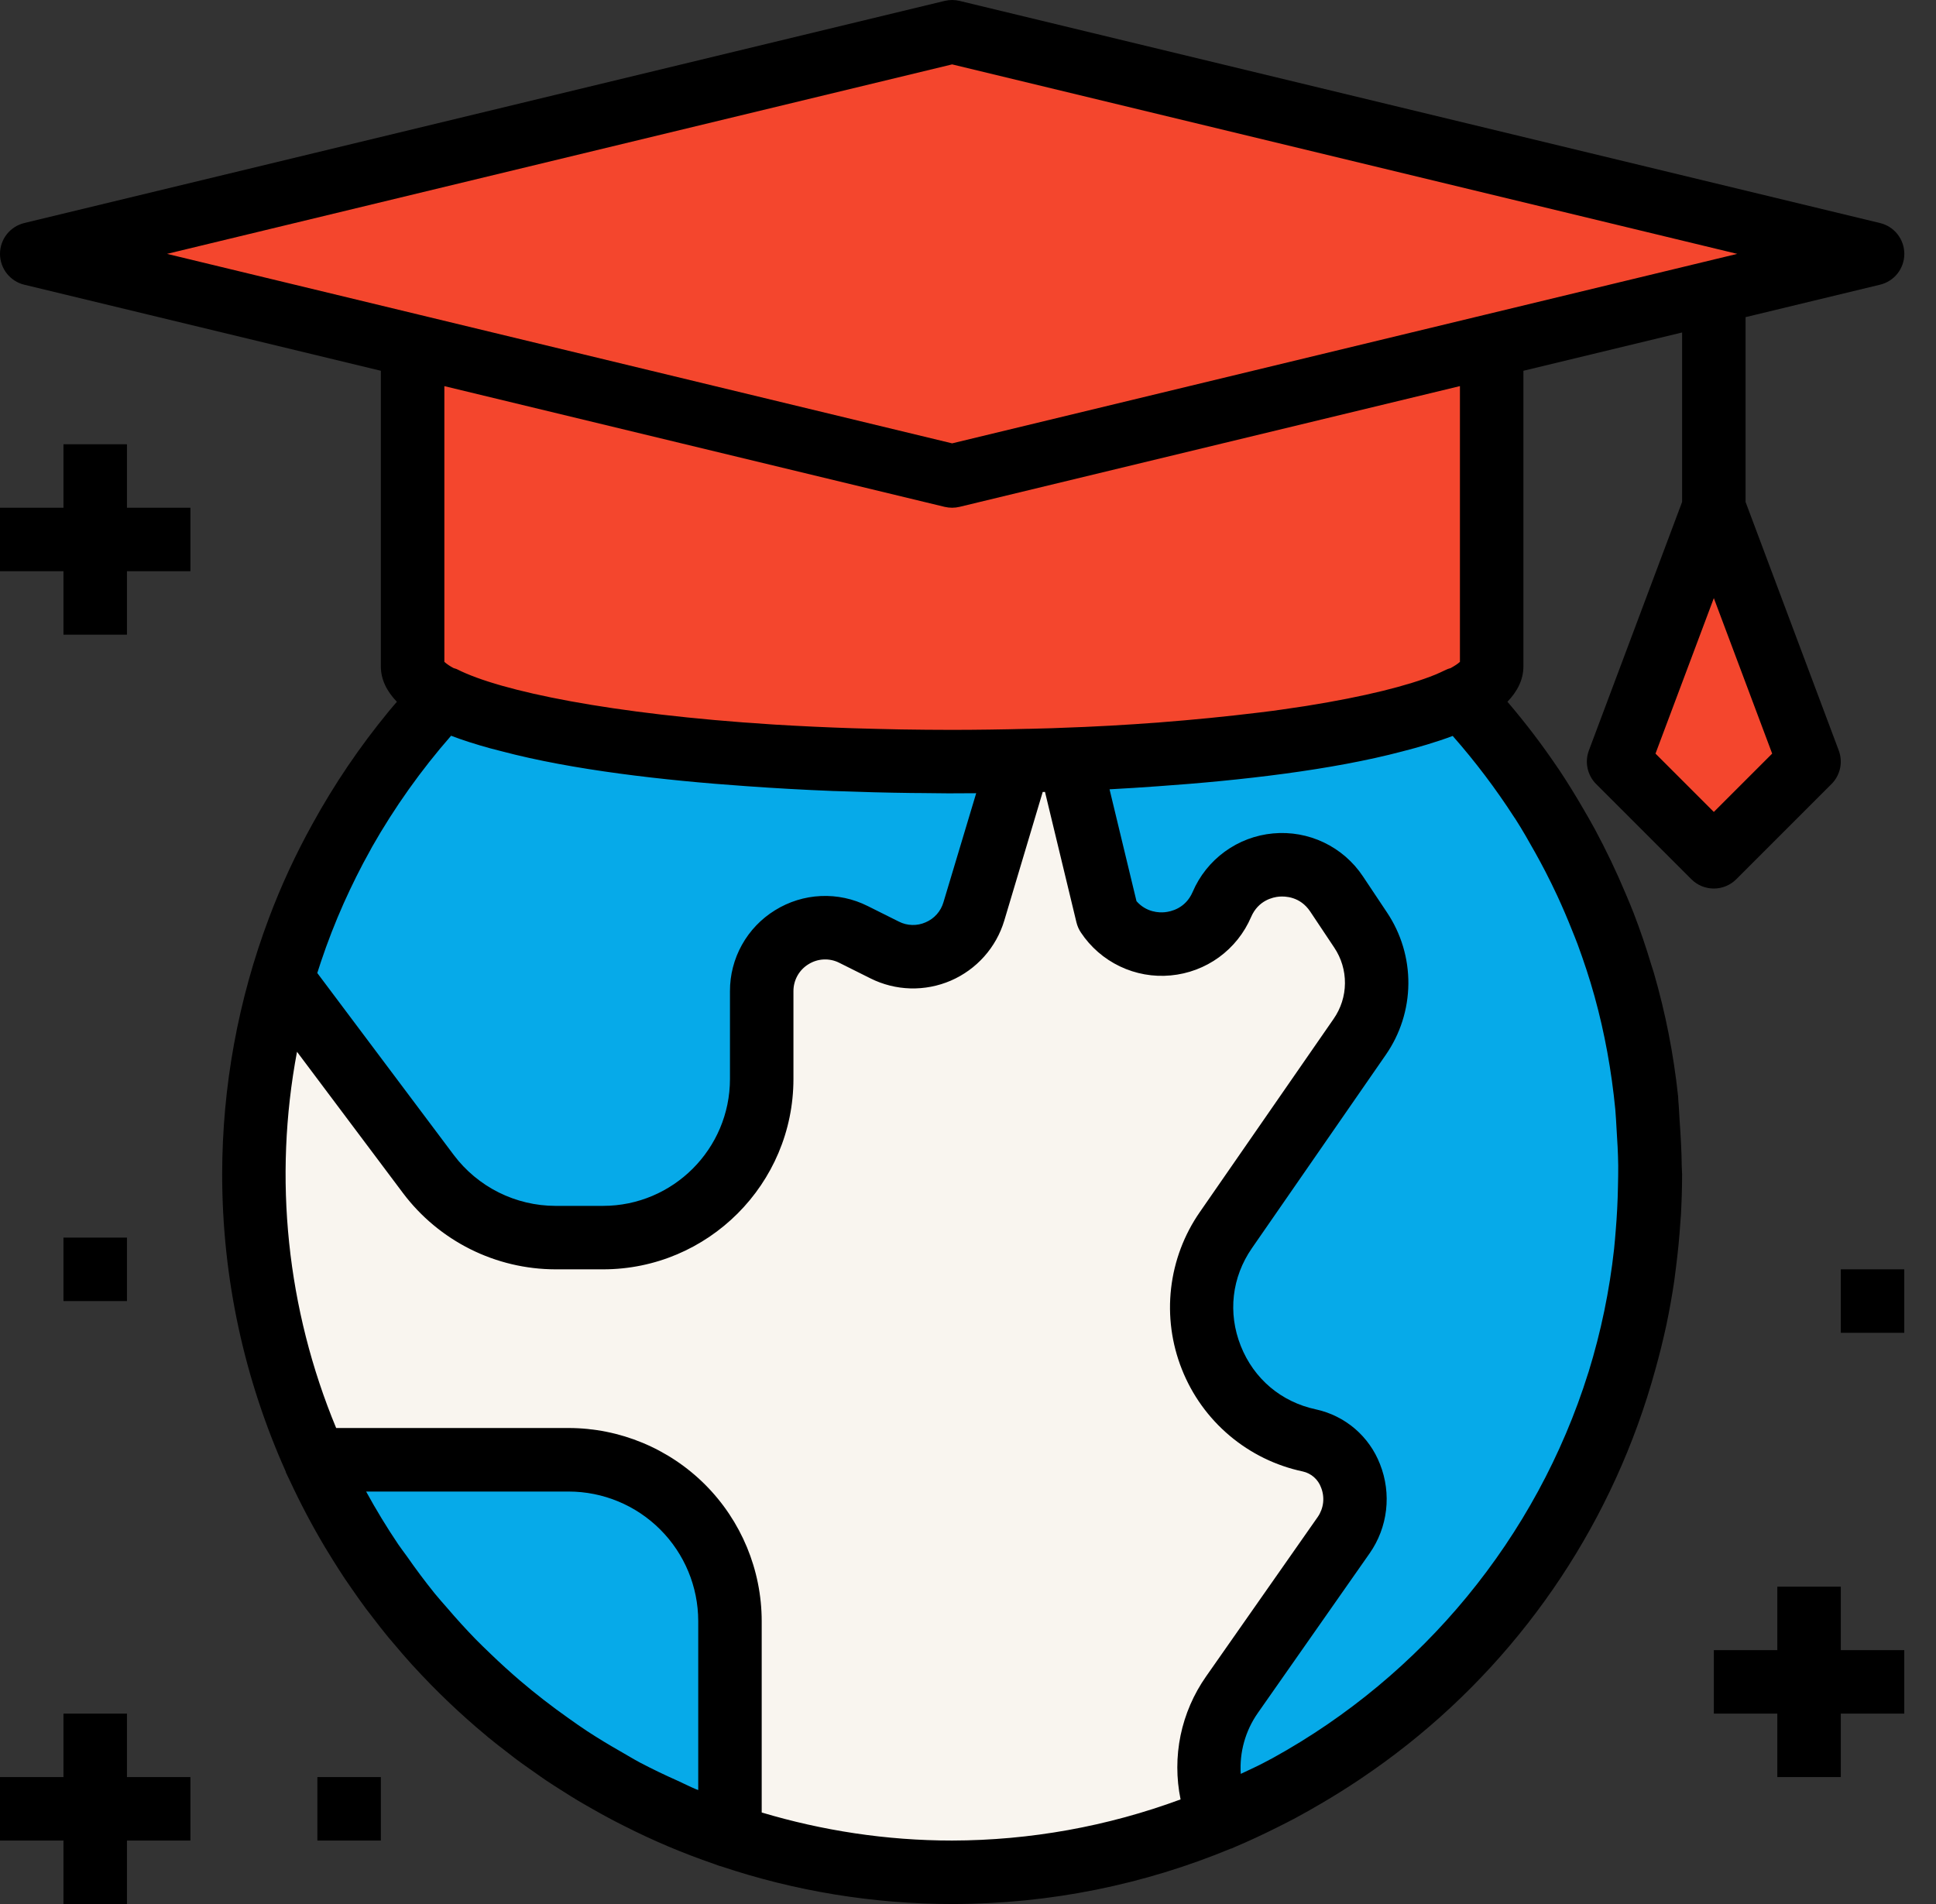 <svg width="61" height="60" viewBox="0 0 61 60" fill="none" xmlns="http://www.w3.org/2000/svg">
<rect x="0" y="0" width="61" height="60" fill="#333333" stroke="none"/>
<path d="M52 37C52 36.929 51.991 36.861 51.99 36.791C51.995 37.297 51.988 37.801 51.959 38.299C51.984 37.869 52 37.436 52 37Z" fill="#F9F5EF"/>
<path d="M28.457 23.987C28.511 23.988 28.563 23.99 28.617 23.99C28.55 23.989 28.482 23.988 28.415 23.986L28.363 23.985L28.415 23.986L28.457 23.987Z" fill="#F9F5EF"/>
<path d="M38.818 53.404L42.338 48.377C43.108 47.276 42.572 45.672 41.259 45.392C38.262 44.752 36.888 41.275 38.628 38.763L42.842 32.675C43.542 31.665 43.554 30.328 42.872 29.305L42.114 28.169C41.205 26.805 39.147 26.994 38.502 28.5C37.857 30.006 35.798 30.195 34.89 28.832L33.869 24.598C33.836 24.455 33.771 24.321 33.679 24.208C33.586 24.094 33.469 24.003 33.336 23.942H33.337L33.69 23.928L34.286 23.904C34.446 23.896 34.603 23.887 34.761 23.88C34.907 23.872 35.054 23.866 35.198 23.857L35.453 23.841C35.713 23.826 35.967 23.808 36.221 23.791C36.319 23.784 36.42 23.779 36.516 23.77C36.672 23.759 36.822 23.745 36.976 23.733C37.193 23.717 37.411 23.699 37.628 23.68L37.889 23.655C38.306 23.617 38.722 23.574 39.138 23.526L39.145 23.524L39.515 23.48L39.144 23.524L39.121 23.527C38.779 23.565 38.437 23.601 38.094 23.634L37.794 23.663C37.534 23.688 37.269 23.709 37.001 23.73L36.939 23.735L36.412 23.776C36.047 23.802 35.675 23.826 35.298 23.849L34.874 23.872L34.696 23.881C34.383 23.896 34.067 23.91 33.747 23.924L33.649 23.927L33.15 23.945C32.904 23.953 32.654 23.959 32.405 23.965C32.132 23.974 31.858 23.981 31.585 23.986L32.079 23.977L32.399 23.97C32.288 24.03 32.19 24.112 32.111 24.211C32.031 24.31 31.972 24.423 31.937 24.544L30.683 28.724C30.599 29.003 30.455 29.26 30.261 29.478C30.067 29.696 29.828 29.869 29.561 29.985C29.293 30.1 29.003 30.156 28.712 30.148C28.42 30.14 28.134 30.068 27.873 29.938L26.894 29.448C25.565 28.782 24 29.75 24 31.236V34.001C24 34.657 23.871 35.307 23.619 35.914C23.368 36.52 23 37.072 22.535 37.536C22.071 38 21.52 38.369 20.913 38.62C20.307 38.871 19.657 39.001 19 39.001H17.5C16.724 39.001 15.958 38.82 15.264 38.473C14.57 38.126 13.966 37.621 13.5 37.001L8.881 30.841C8.297 32.842 8 34.916 8 37.001C8 40.211 8.7 43.252 9.936 46.001H17.917C19.265 46.001 20.558 46.536 21.511 47.489C22.465 48.443 23 49.735 23 51.084V57.856C25.2 58.594 27.552 59.001 30 59.001C32.985 59.001 35.83 58.404 38.426 57.325C38.151 56.693 38.042 56 38.111 55.314C38.179 54.627 38.423 53.97 38.818 53.404Z" fill="#F9F5EF"/>
<path d="M26.313 23.927L26.577 23.936L26.853 23.946C26.992 23.951 27.127 23.957 27.267 23.961C27.481 23.967 27.7 23.97 27.917 23.975C27.563 23.968 27.209 23.958 26.855 23.946L26.776 23.943L26.339 23.927L26.311 23.926C25.977 23.913 25.643 23.898 25.309 23.881C25.524 23.892 25.735 23.904 25.954 23.914L26.313 23.927Z" fill="#F9F5EF"/>
<path d="M40.138 23.405L40.482 23.359L40.983 23.288H40.984L41.09 23.271C41.216 23.252 41.337 23.232 41.459 23.212L41.743 23.165L41.958 23.13C42.16 23.095 42.352 23.058 42.543 23.021L42.761 22.979L42.846 22.962C43.034 22.924 43.214 22.885 43.39 22.845L43.478 22.824L43.539 22.81L43.7 22.772L43.811 22.744C43.949 22.71 44.084 22.675 44.215 22.64L44.352 22.605L44.396 22.592L44.61 22.53L44.649 22.519C44.718 22.498 44.779 22.477 44.845 22.456C44.928 22.43 45.012 22.403 45.091 22.376C45.157 22.353 45.218 22.33 45.28 22.307C45.02 22.402 44.757 22.488 44.491 22.564C44.402 22.59 44.31 22.615 44.216 22.641C43.986 22.703 43.754 22.761 43.522 22.815C43.364 22.852 43.199 22.887 43.033 22.923L42.78 22.977L42.703 22.992L42.463 23.037C42.003 23.125 41.542 23.204 41.079 23.275L40.707 23.329C40.453 23.366 40.198 23.401 39.943 23.433L39.721 23.461L39.513 23.486L39.805 23.452C39.917 23.434 40.028 23.42 40.138 23.405Z" fill="#F9F5EF"/>
<path d="M46.033 21.99C45.895 22.058 45.756 22.122 45.614 22.18C45.573 22.197 45.527 22.213 45.482 22.23C45.416 22.256 45.349 22.28 45.282 22.304C45.22 22.327 45.16 22.351 45.093 22.373C45.014 22.4 44.93 22.426 44.847 22.453C44.781 22.474 44.72 22.496 44.651 22.516L44.612 22.527C44.542 22.548 44.471 22.569 44.398 22.589L44.354 22.602L44.217 22.637C44.087 22.672 43.952 22.707 43.813 22.741L43.702 22.769C43.648 22.782 43.595 22.795 43.541 22.807L43.48 22.821L43.392 22.842C43.215 22.882 43.035 22.921 42.848 22.959L42.763 22.976L42.545 23.018C42.354 23.055 42.161 23.092 41.96 23.127L41.745 23.162L41.461 23.209C41.338 23.229 41.218 23.249 41.092 23.268L40.986 23.285H40.985C40.593 23.344 40.2 23.397 39.807 23.445L39.515 23.479L39.145 23.523L39.138 23.524L38.696 23.573L38.359 23.608L37.889 23.654L37.628 23.678C37.414 23.697 37.195 23.714 36.976 23.732C36.822 23.744 36.672 23.758 36.516 23.769L36.221 23.789C35.967 23.807 35.713 23.824 35.453 23.84L35.198 23.855L34.761 23.878L34.286 23.902L33.69 23.927L33.337 23.941H33.336C33.583 24.059 33.791 24.271 33.869 24.596L34.89 28.831C35.799 30.194 37.857 30.005 38.502 28.499C39.147 26.993 41.206 26.804 42.114 28.167L42.872 29.304C43.205 29.804 43.381 30.393 43.375 30.994C43.37 31.595 43.184 32.18 42.842 32.674L38.628 38.761C36.889 41.273 38.263 44.752 41.259 45.39C42.573 45.67 43.108 47.275 42.338 48.375L38.818 53.403C38.423 53.969 38.179 54.627 38.111 55.313C38.042 56 38.151 56.693 38.426 57.325C38.938 57.112 39.442 56.879 39.936 56.626L40.087 56.549C41.072 56.04 42.017 55.457 42.914 54.806L42.993 54.75C43.427 54.432 43.848 54.096 44.258 53.748L44.4 53.625C45.214 52.919 45.976 52.155 46.679 51.338L46.807 51.191C47.145 50.792 47.468 50.38 47.777 49.957L47.902 49.782C48.521 48.918 49.076 48.009 49.563 47.064C49.605 46.982 49.648 46.901 49.689 46.818C49.919 46.357 50.136 45.888 50.334 45.409C50.363 45.339 50.389 45.267 50.418 45.197C50.602 44.74 50.772 44.275 50.925 43.803L50.981 43.638C51.138 43.142 51.274 42.637 51.395 42.127L51.468 41.811C51.582 41.299 51.682 40.781 51.76 40.256C51.769 40.193 51.775 40.128 51.784 40.065C51.853 39.572 51.904 39.073 51.939 38.57C51.945 38.48 51.954 38.39 51.96 38.299C52.015 37.287 52.001 36.273 51.917 35.263C51.905 35.101 51.903 34.941 51.887 34.778C51.883 34.733 51.883 34.69 51.879 34.645C51.743 33.366 51.492 32.101 51.127 30.867C51.067 30.663 50.995 30.464 50.93 30.262C50.807 29.875 50.673 29.492 50.528 29.113C50.406 28.802 50.276 28.494 50.14 28.189C49.862 27.557 49.554 26.938 49.219 26.334C49.166 26.24 49.111 26.147 49.057 26.053C48.205 24.589 47.191 23.226 46.033 21.99Z" fill="#06AAE9"/>
<path d="M20.048 23.431L20.202 23.449C20.419 23.476 20.64 23.502 20.864 23.527L21.126 23.558C21.243 23.571 21.366 23.582 21.485 23.594C21.693 23.615 21.9 23.637 22.114 23.657L22.26 23.671C22.431 23.687 22.61 23.7 22.785 23.714L23.003 23.732L23.449 23.769C23.632 23.783 23.823 23.794 24.009 23.806C24.232 23.821 24.451 23.837 24.678 23.85L24.809 23.857L25.301 23.882H25.311H25.309L25.214 23.877C25.078 23.87 24.94 23.864 24.805 23.856C24.365 23.831 23.926 23.803 23.487 23.771L23.445 23.768L22.987 23.73C22.699 23.708 22.412 23.683 22.124 23.657L21.598 23.605L21.481 23.593C21.279 23.573 21.078 23.551 20.877 23.528L20.476 23.481L20.197 23.448C20.042 23.429 19.892 23.408 19.741 23.388C19.61 23.37 19.481 23.353 19.353 23.334L19.27 23.322L19.719 23.384C19.828 23.4 19.935 23.416 20.048 23.431Z" fill="#F9F5EF"/>
<path d="M8.88 30.843H8.881L8.883 30.836L8.88 30.843Z" fill="#F9F5EF"/>
<path d="M17.5 39H19C19.657 39 20.307 38.871 20.913 38.62C21.52 38.368 22.071 38 22.535 37.536C23 37.072 23.368 36.52 23.619 35.914C23.871 35.307 24 34.657 24 34V31.236C24 29.749 25.565 28.782 26.894 29.447L27.873 29.936C28.134 30.067 28.42 30.139 28.712 30.147C29.003 30.155 29.293 30.099 29.561 29.983C29.828 29.868 30.067 29.695 30.261 29.477C30.455 29.259 30.599 29.002 30.683 28.722L31.937 24.543C31.972 24.422 32.031 24.308 32.111 24.21C32.19 24.111 32.288 24.029 32.399 23.968L32.079 23.975C31.914 23.979 31.751 23.983 31.585 23.985C30.596 24.003 29.606 24.005 28.617 23.99L28.457 23.987L28.415 23.986L28.363 23.985L27.921 23.976H27.917C27.7 23.971 27.481 23.968 27.267 23.962C27.127 23.958 26.992 23.952 26.853 23.947L26.577 23.937L26.313 23.928L25.954 23.915C25.736 23.906 25.524 23.893 25.309 23.882H25.299L24.807 23.857L24.676 23.85C24.449 23.837 24.229 23.821 24.007 23.806C23.821 23.794 23.63 23.783 23.447 23.769C23.295 23.758 23.15 23.744 23.001 23.732L22.783 23.714L22.258 23.671L22.112 23.657C21.898 23.637 21.691 23.616 21.483 23.594C21.364 23.582 21.241 23.571 21.124 23.558L20.862 23.527C20.641 23.503 20.421 23.477 20.2 23.449L20.046 23.431L19.715 23.385L19.266 23.323C19.187 23.312 19.107 23.302 19.031 23.29L19.015 23.288H19.014C18.717 23.244 18.421 23.196 18.126 23.144L18.077 23.136C17.852 23.096 17.627 23.054 17.402 23.009L17.305 22.991L17.196 22.97L17.151 22.961C16.921 22.914 16.692 22.864 16.464 22.81L16.384 22.792L16.297 22.77C16.151 22.735 16.006 22.698 15.862 22.658C15.792 22.639 15.716 22.622 15.648 22.603L15.645 22.602L15.601 22.589C15.441 22.544 15.294 22.497 15.147 22.451C15.098 22.435 15.043 22.421 14.996 22.405C14.923 22.381 14.86 22.356 14.793 22.331C14.73 22.309 14.668 22.286 14.605 22.262L14.583 22.254C14.533 22.235 14.475 22.216 14.427 22.197C14.301 22.146 14.191 22.093 14.08 22.041C14.039 22.022 13.991 22.003 13.952 21.983C13.713 22.239 13.484 22.503 13.257 22.77C13.187 22.853 13.115 22.934 13.046 23.018C12.803 23.311 12.567 23.61 12.339 23.915C12.261 24.02 12.189 24.129 12.112 24.235C11.603 24.946 11.136 25.686 10.712 26.451C10.583 26.685 10.453 26.918 10.332 27.158C10.104 27.613 9.891 28.076 9.694 28.548C9.612 28.743 9.538 28.941 9.462 29.139C9.304 29.551 9.157 29.969 9.024 30.393C8.977 30.541 8.924 30.686 8.881 30.835L8.88 30.84L13.5 37C13.966 37.621 14.57 38.125 15.264 38.472C15.958 38.82 16.724 39 17.5 39Z" fill="#06AAE9"/>
<path d="M17.917 46H9.927C9.96 46.073 10.003 46.141 10.037 46.214C10.287 46.755 10.559 47.283 10.85 47.799C10.921 47.925 10.99 48.051 11.064 48.175C11.774 49.374 12.595 50.504 13.517 51.549C13.623 51.669 13.734 51.783 13.842 51.901C14.208 52.298 14.589 52.681 14.984 53.05C15.115 53.172 15.243 53.296 15.376 53.415C15.883 53.872 16.412 54.304 16.959 54.712C17.508 55.117 18.083 55.489 18.67 55.843C18.835 55.942 19.004 56.034 19.172 56.13C19.617 56.382 20.071 56.619 20.534 56.841C20.715 56.927 20.894 57.016 21.078 57.098C21.706 57.381 22.348 57.635 23 57.858V51.085C23 50.417 22.869 49.756 22.613 49.139C22.358 48.523 21.984 47.962 21.512 47.49C21.04 47.018 20.479 46.643 19.863 46.387C19.246 46.132 18.585 46 17.917 46Z" fill="#06AAE9"/>
<path d="M1 8L13 10.897L30 15L47 10.897L59 8L30 1L1 8Z" fill="#F4462D"/>
<path d="M54 16L51 24L54 27L57 24L54 16Z" fill="#F4462D"/>
<path d="M13 10.898V21C13 21.343 13.34 21.669 13.937 21.976L13.971 21.991C14.156 22.084 14.372 22.174 14.606 22.264L14.794 22.332C15.031 22.416 15.283 22.5 15.562 22.578C15.592 22.587 15.618 22.596 15.648 22.605C15.727 22.627 15.815 22.648 15.898 22.669C16.037 22.706 16.176 22.742 16.325 22.777L16.459 22.809L16.577 22.835C16.771 22.88 16.967 22.924 17.174 22.966L17.296 22.991L17.331 22.997C17.588 23.049 17.853 23.099 18.128 23.145L18.378 23.186C18.593 23.221 18.807 23.258 19.033 23.291L19.269 23.325L19.352 23.337L19.74 23.39C19.891 23.41 20.041 23.431 20.196 23.451L20.475 23.483C20.849 23.53 21.223 23.571 21.597 23.608C21.771 23.625 21.944 23.643 22.123 23.66C22.405 23.686 22.695 23.709 22.986 23.733L23.444 23.77L23.486 23.773C23.916 23.805 24.356 23.834 24.804 23.858C24.938 23.866 25.077 23.872 25.213 23.88L25.308 23.884H25.31C25.64 23.901 25.974 23.916 26.312 23.93L26.34 23.93L26.777 23.947L26.856 23.95C27.206 23.962 27.561 23.971 27.918 23.979H27.926C28.072 23.982 28.217 23.985 28.364 23.988L28.416 23.988C29.744 24.008 31.073 24.001 32.401 23.968C32.65 23.962 32.901 23.956 33.146 23.948C33.313 23.942 33.48 23.936 33.645 23.93L33.743 23.925C34.063 23.913 34.379 23.898 34.692 23.883L34.87 23.873L35.294 23.851C35.666 23.829 36.037 23.805 36.408 23.779L36.935 23.738L36.997 23.733C37.265 23.712 37.53 23.689 37.79 23.666L38.09 23.637C38.433 23.604 38.775 23.569 39.117 23.529L39.14 23.526L39.511 23.483L39.719 23.457L39.941 23.43C40.196 23.395 40.45 23.361 40.705 23.326C40.83 23.308 40.956 23.291 41.077 23.271L41.509 23.201C41.839 23.148 42.156 23.091 42.461 23.034L42.701 22.988L42.778 22.974L43.031 22.919C43.198 22.884 43.363 22.849 43.52 22.811L43.809 22.741C44.037 22.685 44.263 22.625 44.489 22.561C44.584 22.534 44.673 22.506 44.762 22.477C44.945 22.421 45.116 22.363 45.278 22.303L45.423 22.25L45.479 22.23C45.663 22.157 45.834 22.084 45.986 22.009C46.009 21.997 46.038 21.986 46.06 21.974C46.66 21.669 47 21.343 47 21V10.898L30 15.001L13 10.898Z" fill="#F4462D"/>
<path d="M27.925 23.975H27.921C28.068 23.978 28.215 23.982 28.363 23.984C28.217 23.982 28.071 23.979 27.925 23.975Z" fill="#F9F5EF"/>
<path d="M45.426 22.252L45.281 22.305C45.349 22.279 45.417 22.256 45.481 22.23L45.426 22.252Z" fill="#F9F5EF"/>
<path d="M45.482 22.23C45.527 22.213 45.573 22.197 45.614 22.18C45.765 22.118 45.906 22.055 46.033 21.99C47.191 23.226 48.205 24.59 49.056 26.054C48.218 24.585 47.213 23.216 46.063 21.976C46.041 21.987 46.012 21.998 45.989 22.01C45.823 22.09 45.654 22.163 45.482 22.23Z" fill="#F9F5EF"/>
<path d="M19.017 23.288L19.033 23.29L19.268 23.323C19.19 23.312 19.108 23.302 19.032 23.29C18.806 23.256 18.593 23.22 18.377 23.184L18.127 23.144C18.423 23.196 18.72 23.244 19.017 23.288Z" fill="#F9F5EF"/>
<path d="M14.606 22.263L14.794 22.332C14.732 22.308 14.666 22.286 14.606 22.263Z" fill="#F9F5EF"/>
<path d="M15.149 22.452C15.296 22.499 15.443 22.545 15.603 22.59L15.647 22.603L15.65 22.604C15.718 22.623 15.794 22.641 15.864 22.659C16.006 22.697 16.147 22.734 16.299 22.771L16.386 22.793L16.466 22.811C16.687 22.862 16.914 22.913 17.153 22.962L17.198 22.971L17.307 22.992L17.404 23.01C17.624 23.053 17.845 23.096 18.079 23.137L18.128 23.145C17.85 23.096 17.573 23.044 17.296 22.99L17.174 22.966C16.974 22.925 16.775 22.882 16.577 22.835L16.459 22.809C16.271 22.765 16.084 22.718 15.898 22.668C15.816 22.646 15.727 22.626 15.648 22.604L15.562 22.578C15.303 22.505 15.047 22.422 14.794 22.332C14.861 22.357 14.924 22.382 14.997 22.406C15.045 22.421 15.1 22.436 15.149 22.452Z" fill="#F9F5EF"/>
<path d="M14.081 22.041C14.191 22.094 14.301 22.146 14.428 22.197C14.476 22.216 14.533 22.235 14.584 22.254L14.606 22.262C14.39 22.182 14.178 22.091 13.971 21.99C13.96 21.985 13.947 21.98 13.937 21.974C13.699 22.228 13.484 22.503 13.258 22.769C13.485 22.503 13.714 22.238 13.953 21.982C13.992 22.003 14.041 22.022 14.081 22.041Z" fill="#F9F5EF"/>
<path d="M59.234 7.028L30.234 0.028C30.08 -0.009 29.919 -0.009 29.765 0.028L0.765 7.028C0.547 7.081 0.353 7.206 0.214 7.382C0.076 7.558 0 7.776 0 8.001C0.001 8.225 0.076 8.443 0.215 8.619C0.354 8.795 0.548 8.92 0.766 8.972L12 11.684V21C12 21.414 12.186 21.782 12.505 22.115C12.418 22.217 12.33 22.317 12.246 22.42C11.338 23.524 10.534 24.71 9.846 25.963C9.317 26.916 8.858 27.907 8.475 28.927C7.503 31.508 7.003 34.242 7 37C7 40.332 7.718 43.498 8.998 46.36C9.004 46.376 9.006 46.394 9.013 46.41C9.053 46.499 9.098 46.584 9.139 46.673C9.472 47.389 9.841 48.087 10.245 48.765C10.326 48.901 10.41 49.034 10.493 49.168C10.615 49.363 10.738 49.557 10.865 49.748C10.941 49.862 11.02 49.974 11.098 50.086C11.239 50.289 11.381 50.492 11.528 50.69C11.596 50.782 11.667 50.871 11.737 50.961C11.9 51.174 12.064 51.386 12.234 51.593C12.286 51.656 12.34 51.717 12.393 51.779C12.585 52.007 12.778 52.234 12.978 52.454L13.01 52.488C13.729 53.276 14.501 54.013 15.321 54.694L15.38 54.745C15.579 54.909 15.784 55.066 15.988 55.223C16.087 55.299 16.184 55.378 16.285 55.453C16.463 55.586 16.646 55.712 16.828 55.84C16.961 55.934 17.093 56.029 17.229 56.12C17.395 56.231 17.565 56.337 17.735 56.445C17.893 56.545 18.05 56.645 18.21 56.741C18.368 56.835 18.528 56.925 18.688 57.016C19.013 57.203 19.344 57.379 19.679 57.546C20.589 58.008 21.53 58.405 22.495 58.736C22.557 58.758 22.618 58.783 22.681 58.804C22.69 58.807 22.699 58.806 22.708 58.808C25.058 59.598 27.521 60 30 60C33.108 60 36.072 59.377 38.779 58.255C38.789 58.251 38.799 58.253 38.809 58.249C38.838 58.237 38.865 58.222 38.894 58.21C39.352 58.017 39.801 57.806 40.243 57.585C40.438 57.488 40.631 57.389 40.823 57.288C41.094 57.143 41.359 56.991 41.623 56.836C42.032 56.598 42.43 56.348 42.821 56.087L42.883 56.045C46.899 53.351 49.953 49.449 51.602 44.903L51.605 44.894C51.814 44.318 51.999 43.734 52.162 43.14C52.224 42.916 52.284 42.691 52.34 42.464C52.397 42.227 52.455 41.991 52.505 41.752C52.601 41.297 52.683 40.836 52.752 40.372C52.774 40.218 52.792 40.063 52.811 39.908C52.868 39.458 52.913 39.004 52.943 38.547C52.949 38.455 52.959 38.365 52.964 38.273C52.986 37.849 53 37.426 53 37C53 36.919 52.989 36.839 52.989 36.757C52.984 36.269 52.955 35.777 52.92 35.284C52.906 35.097 52.903 34.908 52.884 34.722C52.878 34.662 52.879 34.602 52.873 34.541C52.733 33.22 52.476 31.915 52.105 30.639C52.081 30.557 52.052 30.477 52.027 30.395C51.863 29.846 51.677 29.302 51.471 28.767C51.392 28.561 51.304 28.359 51.219 28.156C50.929 27.465 50.606 26.787 50.25 26.127C50.13 25.907 50.005 25.689 49.878 25.473C49.641 25.063 49.391 24.659 49.129 24.264L49.081 24.195C48.593 23.472 48.064 22.777 47.497 22.114C47.814 21.782 48 21.414 48 21V11.684L53 10.477V15.818L50.063 23.649C49.996 23.829 49.981 24.024 50.022 24.212C50.063 24.399 50.156 24.572 50.292 24.707L53.292 27.707C53.48 27.895 53.734 28 53.999 28C54.265 28 54.519 27.895 54.707 27.707L57.707 24.707C57.843 24.572 57.936 24.399 57.977 24.212C58.018 24.024 58.003 23.829 57.936 23.649L55 15.818V9.994L59.234 8.972C59.453 8.92 59.648 8.796 59.787 8.62C59.926 8.443 60.002 8.225 60.002 8C60.002 7.775 59.926 7.557 59.787 7.381C59.648 7.204 59.453 7.08 59.234 7.028ZM54 25.586L52.162 23.748L54 18.848L55.838 23.748L54 25.586ZM30 2.029L54.738 8L46.766 9.924L30 13.971L13.234 9.924L5.262 8L30 2.029ZM47.743 25.801C47.967 26.15 48.171 26.509 48.372 26.869C48.481 27.067 48.591 27.264 48.693 27.465C48.825 27.72 48.95 27.977 49.071 28.236C49.231 28.583 49.382 28.935 49.523 29.29C49.585 29.446 49.65 29.6 49.708 29.757C49.903 30.289 50.083 30.826 50.234 31.373L50.241 31.397C50.562 32.556 50.777 33.748 50.895 34.958C50.914 35.165 50.922 35.37 50.935 35.575C50.961 35.959 50.982 36.343 50.987 36.73C50.99 36.951 50.983 37.171 50.979 37.391C50.971 37.856 50.947 38.321 50.908 38.784C50.892 38.975 50.878 39.167 50.857 39.358C50.713 40.671 50.444 41.967 50.055 43.228L50.044 43.26C48.414 48.468 44.805 52.806 40.104 55.399C40.008 55.452 39.91 55.502 39.812 55.553C39.578 55.677 39.334 55.784 39.094 55.899C39.05 55.216 39.24 54.538 39.634 53.977L43.154 48.95C43.437 48.546 43.615 48.077 43.672 47.587C43.729 47.097 43.664 46.6 43.482 46.141C43.315 45.708 43.043 45.324 42.691 45.022C42.338 44.721 41.916 44.511 41.463 44.413C40.369 44.18 39.506 43.451 39.094 42.412C38.682 41.373 38.811 40.25 39.447 39.331L43.661 33.244C44.119 32.586 44.368 31.805 44.375 31.004C44.382 30.202 44.147 29.417 43.7 28.751L42.942 27.614C42.636 27.155 42.212 26.787 41.714 26.549C41.216 26.311 40.663 26.212 40.113 26.263C39.564 26.313 39.038 26.511 38.592 26.836C38.146 27.16 37.796 27.599 37.579 28.106C37.353 28.631 36.889 28.728 36.699 28.746C36.529 28.764 36.121 28.754 35.809 28.398L34.96 24.873C35.467 24.846 35.974 24.814 36.48 24.777C39.096 24.595 41.962 24.267 44.184 23.679C44.446 23.613 44.706 23.54 44.965 23.462C45.248 23.376 45.517 23.288 45.759 23.196L45.772 23.191C46.48 23.995 47.127 24.851 47.708 25.751C47.721 25.767 47.732 25.784 47.743 25.801ZM30.758 24.996L29.726 28.434C29.685 28.575 29.613 28.704 29.516 28.813C29.419 28.922 29.299 29.008 29.164 29.065C29.03 29.124 28.885 29.153 28.739 29.148C28.593 29.144 28.45 29.108 28.32 29.041L27.341 28.552C26.884 28.322 26.375 28.213 25.864 28.236C25.353 28.259 24.857 28.413 24.422 28.683C23.986 28.951 23.626 29.327 23.377 29.774C23.128 30.221 22.998 30.724 23 31.236V34C23 36.206 21.206 38 19 38H17.5C16.879 37.999 16.267 37.853 15.712 37.576C15.157 37.298 14.674 36.896 14.3 36.4L9.997 30.662L10.108 30.32C10.318 29.691 10.559 29.072 10.829 28.465C11.085 27.896 11.362 27.335 11.669 26.789C11.688 26.756 11.705 26.722 11.723 26.688C12.433 25.44 13.267 24.266 14.213 23.185C14.395 23.254 14.588 23.322 14.794 23.388L14.818 23.395C15.017 23.459 15.225 23.521 15.444 23.581L15.483 23.591C15.589 23.62 15.703 23.648 15.813 23.676C18.035 24.264 20.901 24.592 23.517 24.774C24.396 24.837 25.304 24.889 26.243 24.926L26.349 24.929C27.123 24.958 27.914 24.979 28.72 24.989L29.011 24.991C29.593 25.002 30.176 25.003 30.758 24.996ZM22 56.408L21.923 56.38C21.729 56.299 21.543 56.201 21.351 56.115C20.951 55.938 20.557 55.748 20.169 55.545C19.959 55.433 19.757 55.309 19.551 55.191C19.195 54.989 18.846 54.777 18.503 54.554C18.302 54.42 18.103 54.282 17.907 54.141C17.382 53.771 16.873 53.376 16.384 52.959C16.068 52.688 15.761 52.409 15.461 52.12C15.299 51.964 15.136 51.809 14.979 51.648C14.675 51.334 14.38 51.01 14.096 50.677C13.963 50.523 13.826 50.373 13.698 50.215C13.392 49.835 13.099 49.443 12.82 49.042C12.731 48.916 12.635 48.796 12.549 48.668C12.186 48.129 11.848 47.573 11.536 47.002H17.915C18.998 47.002 20.036 47.432 20.802 48.198C21.568 48.963 21.999 50.001 22 51.083V56.408ZM24 57.116V51.084C23.998 49.471 23.357 47.925 22.217 46.784C21.076 45.644 19.53 45.002 17.917 45H10.592C9.037 41.252 8.608 37.132 9.358 33.144L12.7 37.6C13.26 38.344 13.986 38.947 14.818 39.364C15.651 39.78 16.569 39.998 17.5 40H19C22.309 40 25 37.309 25 34V31.236C24.999 31.066 25.042 30.898 25.125 30.748C25.208 30.599 25.328 30.474 25.474 30.385C25.619 30.294 25.785 30.242 25.955 30.235C26.126 30.227 26.296 30.264 26.448 30.342L27.427 30.831C27.818 31.027 28.248 31.135 28.685 31.147C29.122 31.159 29.557 31.075 29.959 30.902C30.36 30.728 30.719 30.469 31.01 30.142C31.301 29.816 31.517 29.429 31.643 29.01L32.854 24.957C32.878 24.956 32.902 24.955 32.926 24.955L33.917 29.066C33.945 29.18 33.992 29.289 34.058 29.387C34.364 29.847 34.788 30.215 35.286 30.453C35.784 30.691 36.337 30.79 36.887 30.738C37.436 30.688 37.962 30.49 38.408 30.166C38.854 29.841 39.204 29.402 39.421 28.895C39.647 28.37 40.111 28.272 40.301 28.255C40.491 28.239 40.965 28.25 41.282 28.724L42.04 29.861C42.263 30.194 42.381 30.587 42.377 30.987C42.374 31.388 42.249 31.778 42.02 32.107L37.806 38.193C37.309 38.908 36.998 39.735 36.899 40.6C36.8 41.465 36.917 42.341 37.239 43.15C37.559 43.96 38.075 44.677 38.74 45.239C39.406 45.801 40.199 46.19 41.051 46.37C41.181 46.399 41.302 46.461 41.402 46.549C41.502 46.638 41.579 46.75 41.624 46.875C41.685 47.027 41.707 47.191 41.689 47.353C41.67 47.515 41.612 47.67 41.519 47.804L37.999 52.832C37.609 53.389 37.336 54.02 37.198 54.685C37.061 55.351 37.061 56.038 37.198 56.704C34.894 57.556 32.457 57.995 30 58C27.914 58 25.903 57.684 24 57.116ZM46 20.856C45.936 20.918 45.83 20.985 45.704 21.055C45.672 21.067 45.638 21.07 45.607 21.086C45.58 21.1 45.543 21.114 45.514 21.128C45.421 21.173 45.325 21.218 45.218 21.262C44.37 21.606 43.001 21.951 41.181 22.242L41.118 22.252C40.873 22.29 40.627 22.326 40.381 22.361C40.288 22.374 40.197 22.388 40.102 22.4C39.971 22.418 39.831 22.434 39.696 22.451C37.602 22.706 35.498 22.868 33.39 22.938L33.132 22.948C32.887 22.956 32.634 22.962 32.382 22.968L32.376 22.967C31.584 22.988 30.792 22.999 30 23C29.443 23 28.904 22.994 28.375 22.986C28.122 22.982 27.877 22.975 27.629 22.969C27.378 22.963 27.127 22.957 26.882 22.949C26.061 22.922 25.239 22.884 24.419 22.834L24.337 22.829C19.259 22.506 15.758 21.78 14.407 21.093L14.405 21.092L14.393 21.086C14.362 21.07 14.328 21.067 14.296 21.055C14.19 21.001 14.091 20.935 14.001 20.857V12.168L29.767 15.973C29.921 16.009 30.081 16.009 30.234 15.972L46 12.167V20.856Z" fill="black"/>
<path d="M2 20H4V18H6V16H4V14H2V16H0V18H2V20Z" fill="black"/>
<path d="M58 50H56V52H54V54H56V56H58V54H60V52H58V50Z" fill="black"/>
<path d="M58 40H60V42H58V40Z" fill="black"/>
<path d="M2 39H4V41H2V39Z" fill="black"/>
<path d="M2 60H4V58H6V56H4V54H2V56H0V58H2V60Z" fill="black"/>
<path d="M10 56H12V58H10V56Z" fill="black"/>
</svg>
